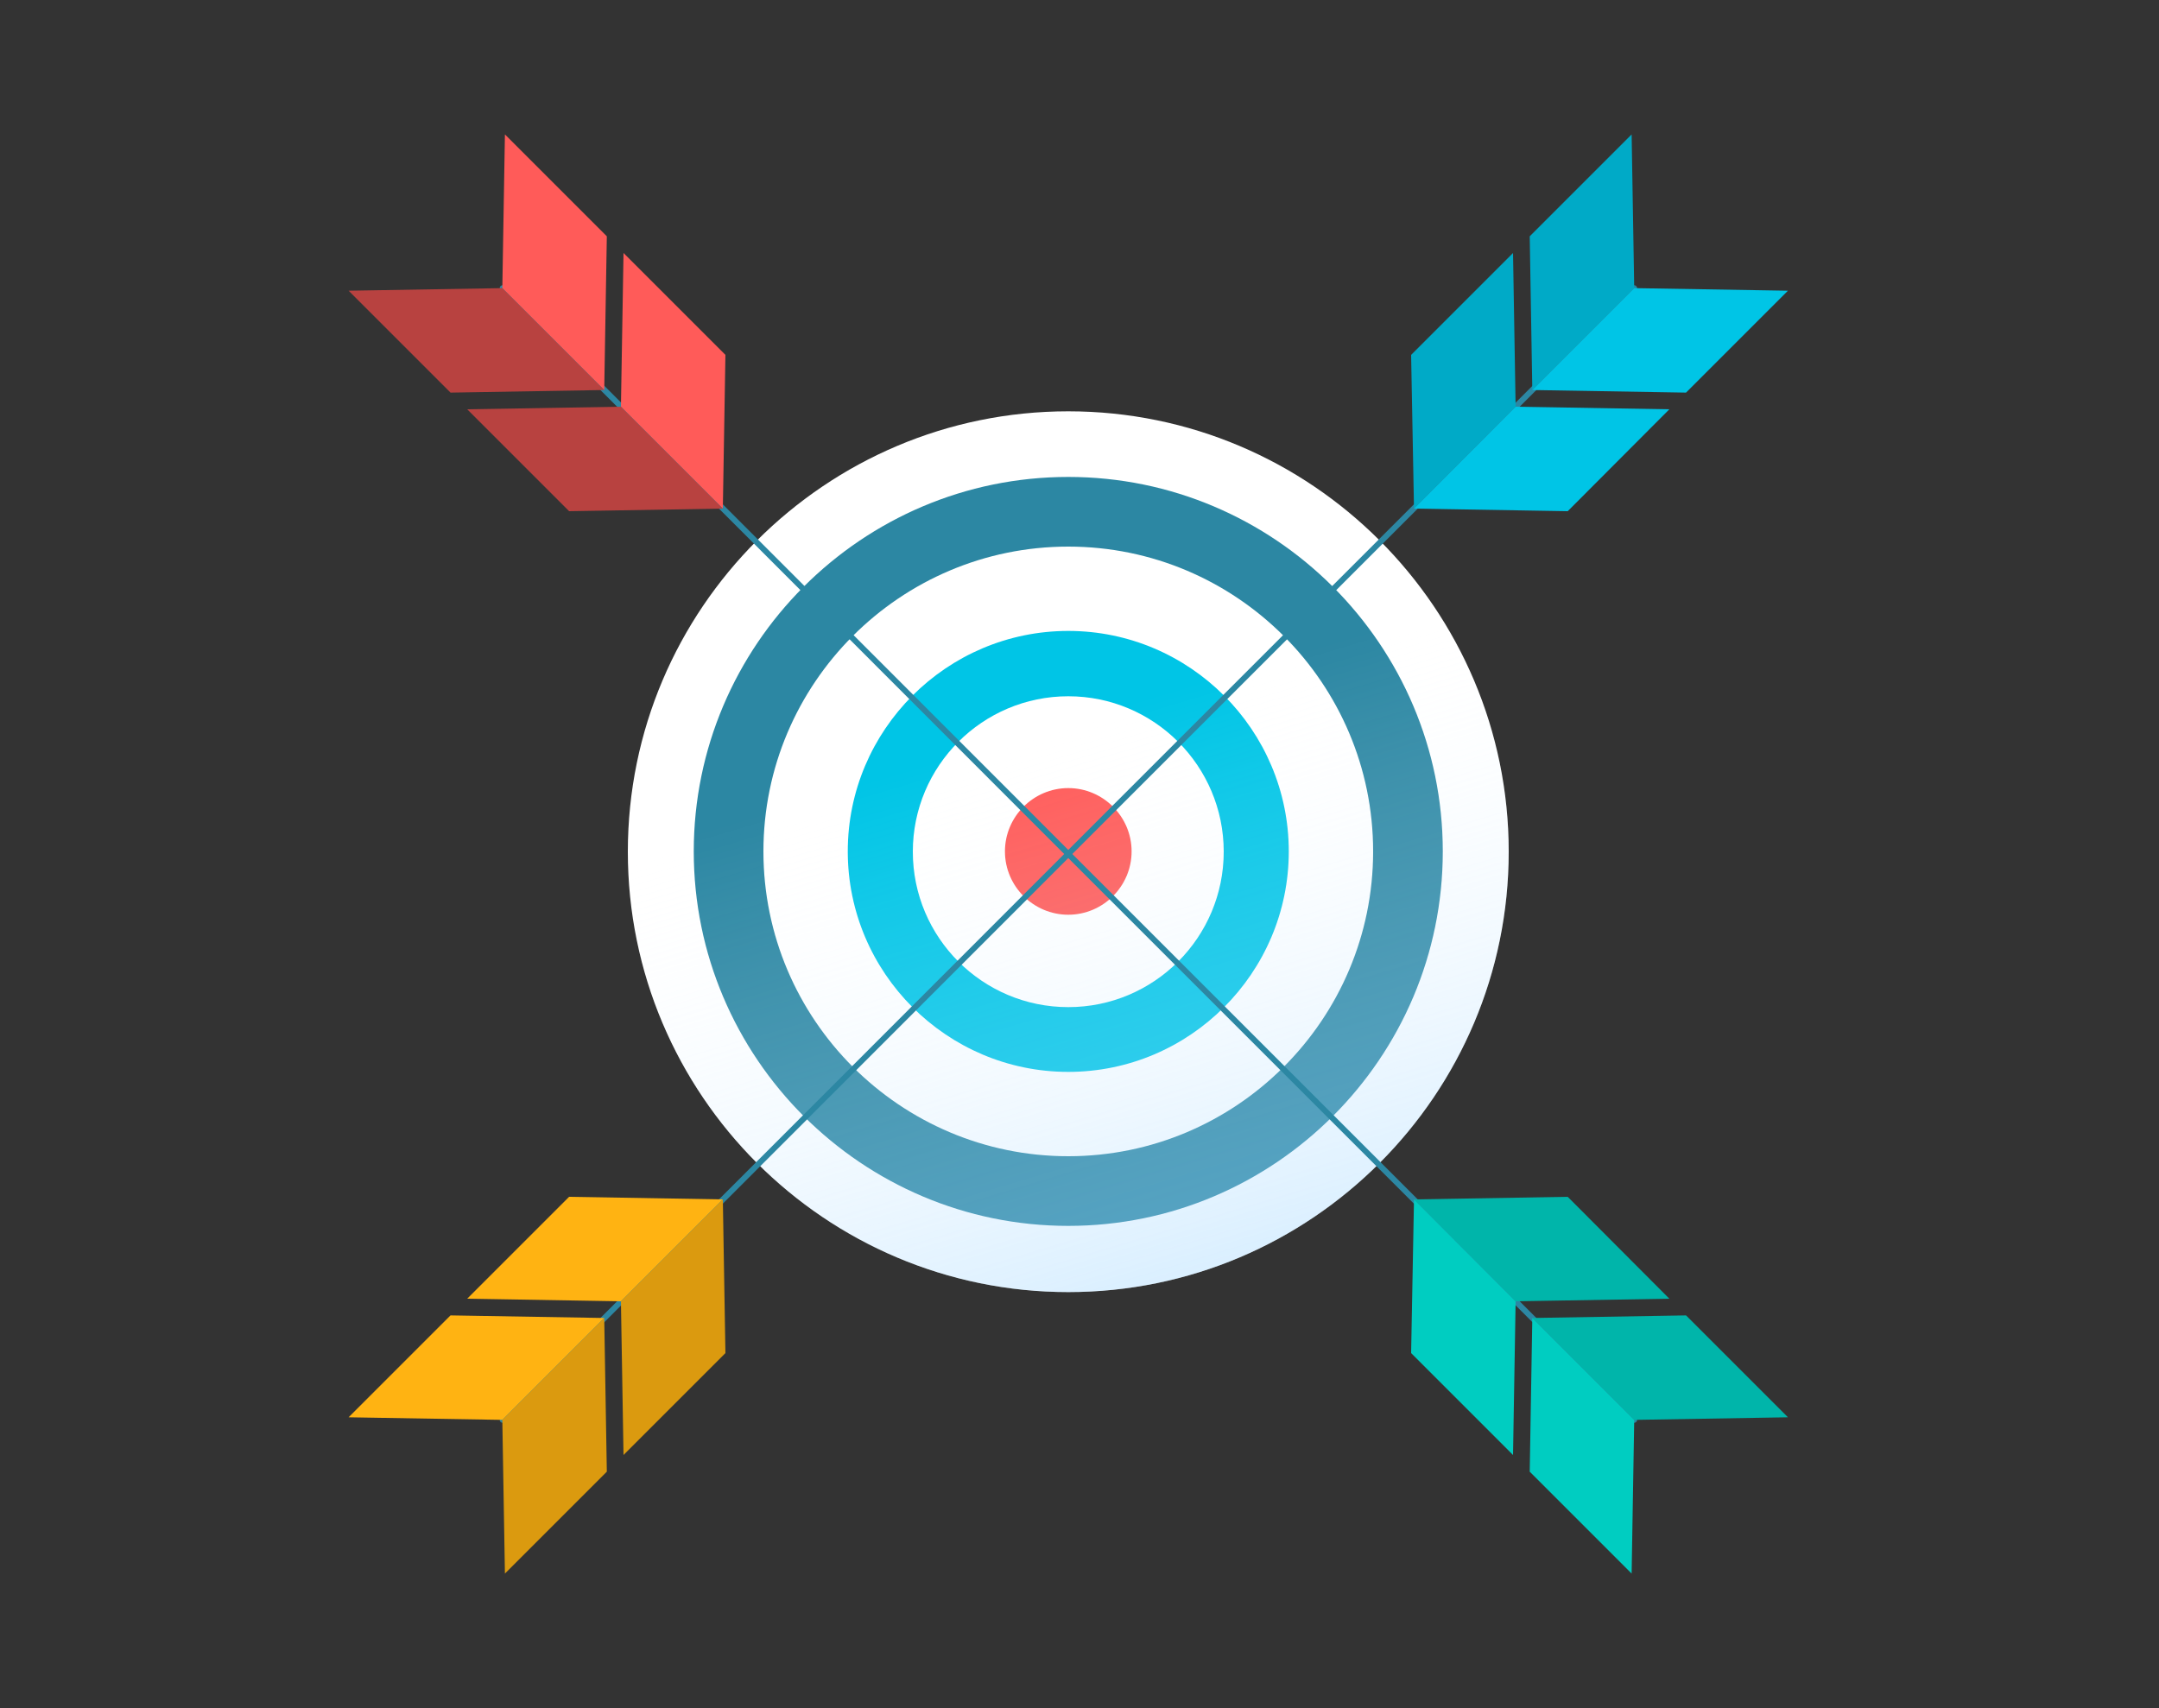 <?xml version="1.0" encoding="UTF-8"?>
<svg id="OBJECTS" xmlns="http://www.w3.org/2000/svg" version="1.1" xmlns:xlink="http://www.w3.org/1999/xlink" viewBox="0 0 750 593.4">
  <rect x="0" y="0" width="750" height="593.4" fill="#333333" stroke="none"/>
  <!-- Generator: Adobe Illustrator 29.1.0, SVG Export Plug-In . SVG Version: 2.1.0 Build 142)  -->
  <defs>
    <style>
      .st0 {
        fill: #2c87a3;
      }

      .st1 {
        fill: #ff5b59;
      }

      .st2 {
        fill: #00c5e6;
      }

      .st3 {
        fill: #fff;
      }

      .st4 {
        fill: none;
        stroke: #2c87a3;
        stroke-linecap: round;
        stroke-linejoin: round;
        stroke-width: 2px;
      }

      .st5 {
        fill: url(#linear-gradient);
        opacity: .4;
      }

      .st6 {
        fill: #ffb312;
      }

      .st7 {
        fill: #b84240;
      }

      .st8 {
        fill: #00aac7;
      }

      .st9 {
        fill: #00cdc1;
      }

      .st10 {
        fill: #db9a0f;
      }

      .st11 {
        fill: #00b5aa;
      }
    </style>
    <linearGradient id="linear-gradient" x1="358.6" y1="254.1" x2="419.4" y2="456.7" gradientUnits="userSpaceOnUse">
      <stop offset="0" stop-color="#fff" stop-opacity="0"/>
      <stop offset="1" stop-color="#94d1ff"/>
    </linearGradient>
  </defs>
  <g>
    <path class="st3" d="M371.1,142.9c-84.3,0-153,68.6-153,153s68.6,153,153,153,153-68.6,153-153-68.6-153-153-153Z"/>
    <path class="st0" d="M371.1,165.7c-71.7,0-130.1,58.4-130.1,130.1s58.4,130.1,130.1,130.1,130.1-58.4,130.1-130.1-58.4-130.1-130.1-130.1Z"/>
    <path class="st3" d="M371.1,189.9c-58.4,0-105.9,47.5-105.9,105.9s47.5,105.9,105.9,105.9,105.9-47.5,105.9-105.9-47.5-105.9-105.9-105.9Z"/>
    <path class="st2" d="M371.1,219.2c-42.2,0-76.6,34.4-76.6,76.6s34.4,76.6,76.6,76.6,76.6-34.4,76.6-76.6-34.4-76.6-76.6-76.6Z"/>
    <path class="st3" d="M371.1,241.9c-29.8,0-54,24.2-54,54s24.2,54,54,54,54-24.2,54-54-24.2-54-54-54Z"/>
    <path class="st1" d="M371.1,273.8c-12.1,0-22,9.9-22,22s9.9,22,22,22,22-9.9,22-22-9.9-22-22-22Z"/>
    <path class="st5" d="M371.1,142.9c-84.3,0-153,68.6-153,153s68.6,153,153,153,153-68.6,153-153-68.6-153-153-153Z"/>
  </g>
  <g>
    <line class="st4" x1="371.1" y1="296.7" x2="174.6" y2="100.1"/>
    <g>
      <polygon class="st1" points="252 123.3 216.6 87.9 215.7 141.3 251.1 176.7 252 123.3"/>
      <polygon class="st1" points="210.8 82.1 175.4 46.7 174.5 100.1 209.9 135.5 210.8 82.1"/>
    </g>
    <g>
      <polygon class="st7" points="174.5 100.1 209.9 135.5 156.5 136.4 121.1 101 174.5 100.1"/>
      <polygon class="st7" points="215.7 141.3 251.1 176.7 197.7 177.6 162.3 142.2 215.7 141.3"/>
    </g>
  </g>
  <g>
    <line class="st4" x1="371.1" y1="296.7" x2="567.7" y2="100.1"/>
    <g>
      <polygon class="st2" points="544.6 177.6 579.9 142.2 526.5 141.3 491.2 176.7 544.6 177.6"/>
      <polygon class="st2" points="585.7 136.4 621.1 101 567.7 100.1 532.3 135.5 585.7 136.4"/>
    </g>
    <g>
      <polygon class="st8" points="567.7 100.1 532.3 135.5 531.4 82.1 566.8 46.7 567.7 100.1"/>
      <polygon class="st8" points="526.5 141.3 491.2 176.7 490.2 123.3 525.6 87.9 526.5 141.3"/>
    </g>
  </g>
  <g>
    <line class="st4" x1="371.1" y1="296.7" x2="567.7" y2="493.3"/>
    <g>
      <polygon class="st9" points="490.2 470.1 525.6 505.5 526.5 452.1 491.2 416.7 490.2 470.1"/>
      <polygon class="st9" points="531.4 511.3 566.8 546.7 567.7 493.3 532.3 457.9 531.4 511.3"/>
    </g>
    <g>
      <polygon class="st11" points="567.7 493.3 532.3 457.9 585.7 457 621.1 492.4 567.7 493.3"/>
      <polygon class="st11" points="526.5 452.1 491.2 416.7 544.6 415.8 579.9 451.2 526.5 452.1"/>
    </g>
  </g>
  <g>
    <line class="st4" x1="371.1" y1="296.7" x2="174.6" y2="493.3"/>
    <g>
      <polygon class="st6" points="197.7 415.8 162.3 451.2 215.7 452.1 251.1 416.7 197.7 415.8"/>
      <polygon class="st6" points="156.5 457 121.1 492.4 174.5 493.3 209.9 457.9 156.5 457"/>
    </g>
    <g>
      <polygon class="st10" points="174.5 493.3 209.9 457.9 210.8 511.3 175.4 546.7 174.5 493.3"/>
      <polygon class="st10" points="215.7 452.1 251.1 416.7 252 470.1 216.6 505.5 215.7 452.1"/>
    </g>
  </g>
</svg>